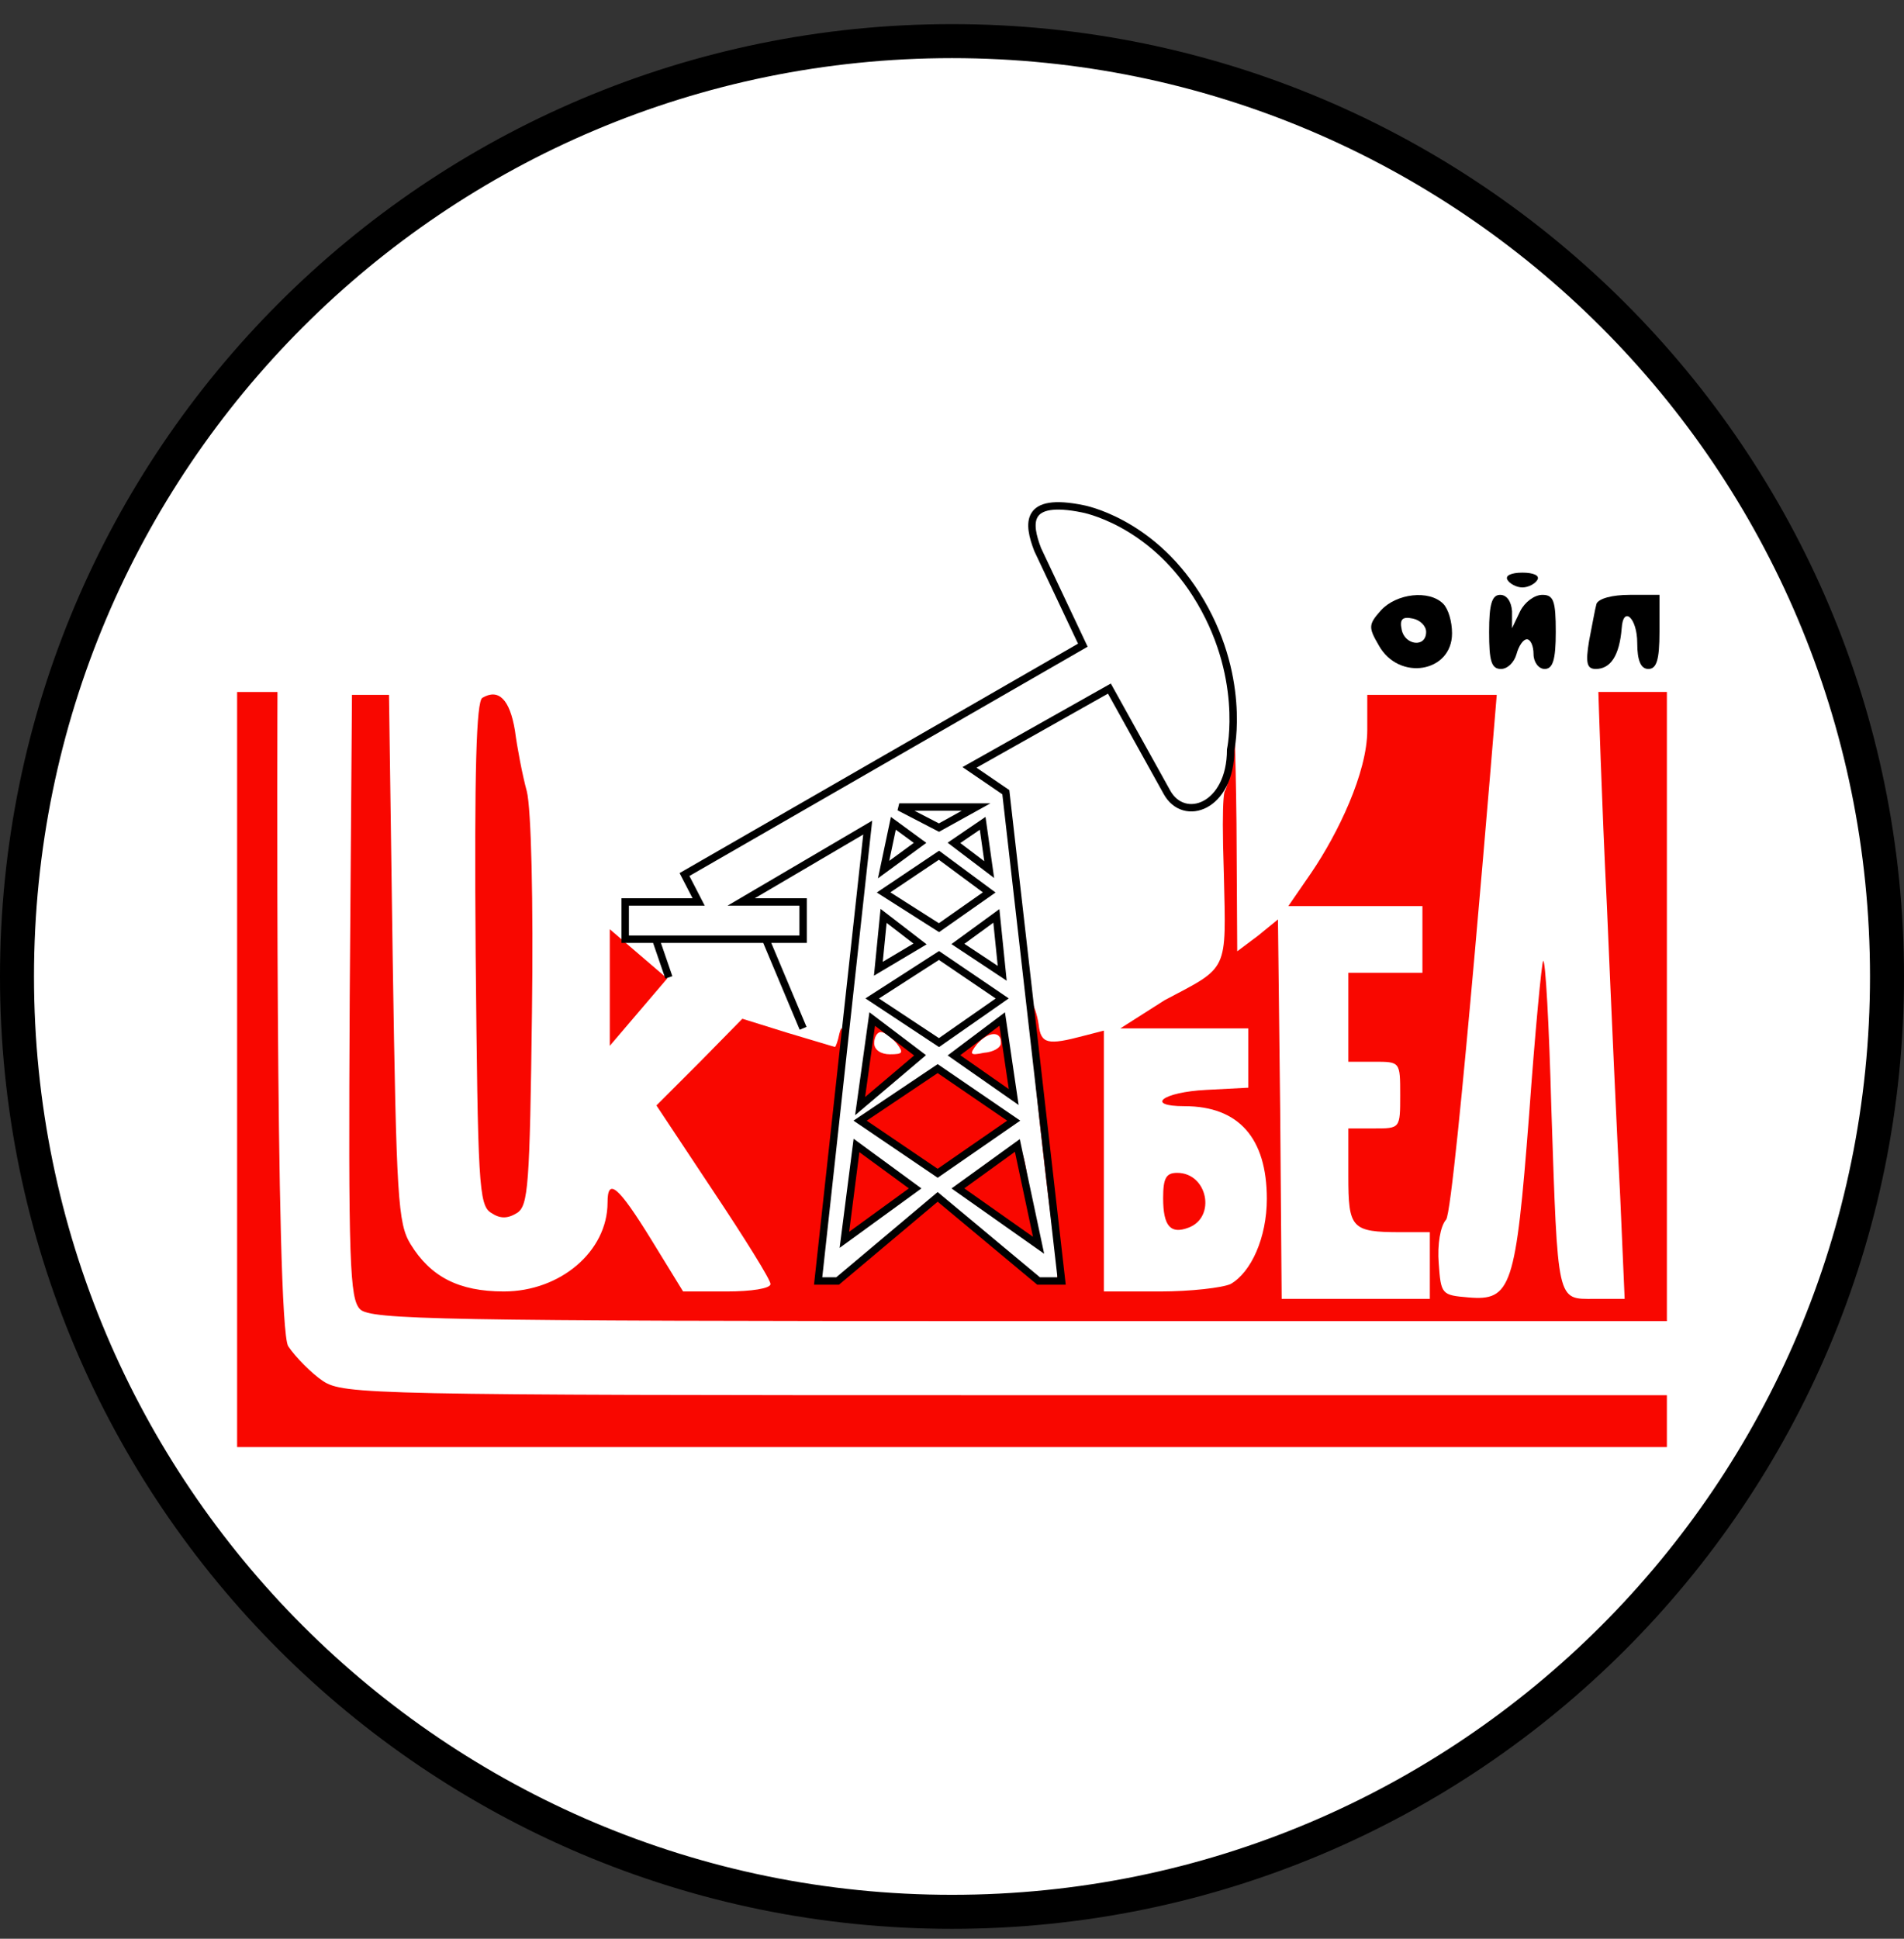 <svg width="56" height="57" viewBox="0 0 56 57" fill="none" xmlns="http://www.w3.org/2000/svg">
<rect x="0" y="0" width="56" height="57" fill="#333333" stroke="none"/>
<g clip-path="url(#clip0_1643_7)">
<path d="M28 1.209C43.188 1.209 55.5 13.521 55.5 28.709C55.5 43.897 43.188 56.209 28 56.209C12.812 56.209 0.5 43.897 0.5 28.709C0.5 13.521 12.812 1.209 28 1.209Z" fill="white" stroke="black"/>
<path d="M44.341 17.054C44.407 17.163 44.603 17.271 44.777 17.271C44.951 17.271 45.148 17.163 45.213 17.054C45.3 16.923 45.104 16.836 44.777 16.836C44.45 16.836 44.254 16.923 44.341 17.054Z" fill="black"/>
<path d="M40.615 17.946C40.245 18.36 40.245 18.447 40.55 18.97C41.139 20.038 42.707 19.776 42.707 18.621C42.707 18.273 42.598 17.902 42.446 17.75C42.032 17.336 41.073 17.445 40.615 17.946ZM41.945 18.578C41.945 19.057 41.313 18.97 41.226 18.512C41.16 18.207 41.247 18.12 41.552 18.186C41.77 18.229 41.945 18.403 41.945 18.578Z" fill="black"/>
<path d="M43.797 18.579C43.797 19.428 43.862 19.668 44.145 19.668C44.341 19.668 44.537 19.472 44.603 19.232C44.668 18.992 44.799 18.796 44.908 18.796C45.017 18.796 45.104 18.992 45.104 19.232C45.104 19.472 45.257 19.668 45.431 19.668C45.67 19.668 45.758 19.407 45.758 18.579C45.758 17.663 45.692 17.489 45.365 17.489C45.126 17.489 44.843 17.707 44.712 17.968L44.472 18.47V17.968C44.45 17.685 44.32 17.489 44.123 17.489C43.884 17.489 43.797 17.751 43.797 18.579Z" fill="black"/>
<path d="M46.956 17.751C46.912 17.903 46.825 18.404 46.738 18.84C46.629 19.494 46.673 19.668 46.934 19.668C47.37 19.668 47.631 19.276 47.697 18.47C47.74 17.794 48.154 18.165 48.154 18.905C48.154 19.428 48.263 19.668 48.481 19.668C48.721 19.668 48.808 19.407 48.808 18.579V17.489H47.936C47.413 17.489 47.021 17.598 46.956 17.751Z" fill="black"/>
<path d="M36.309 21.462C36.287 22.638 36.04 23.237 36.04 23.237C36.04 23.237 35.909 23.154 35.996 25.703C36.062 28.601 36.149 28.405 34.253 29.407L32.952 30.235L34.842 30.235L36.715 30.235V31.107V31.979L35.474 32.044C34.188 32.109 33.665 32.523 34.842 32.523C36.432 32.523 37.26 33.46 37.26 35.247C37.26 36.38 36.803 37.404 36.193 37.752C35.953 37.861 35.016 37.97 34.123 37.97H32.467V34.136V30.301L31.878 30.453C30.811 30.736 30.615 30.693 30.549 30.127C30.506 29.821 30.397 29.516 30.31 29.407C30.179 29.277 30.637 33.939 31.05 36.816C31.159 37.578 31.116 37.752 30.854 37.752C30.658 37.752 30.385 37.649 30.385 37.496C30.385 37.343 29.237 36.487 28.431 35.943L27.586 35.181L26.215 36.327C25.409 36.893 24.768 37.447 24.768 37.578C24.768 37.73 24.47 37.752 24.296 37.752C24.078 37.752 24.013 37.578 24.078 37.142C24.492 34.811 24.993 29.233 24.688 30.388C24.645 30.606 24.579 30.78 24.558 30.78C24.536 30.78 23.904 30.584 23.163 30.366L21.834 29.952L20.57 31.238L19.307 32.501L20.984 35.029C21.899 36.401 22.662 37.622 22.662 37.752C22.662 37.883 22.096 37.97 21.377 37.97H20.091L19.154 36.445C18.174 34.855 17.869 34.615 17.869 35.356C17.869 36.794 16.474 37.97 14.818 37.97C13.489 37.97 12.661 37.535 12.073 36.576C11.703 35.966 11.659 35.247 11.55 28.166L11.441 20.431H10.896H10.352L10.286 29.299C10.243 37.142 10.286 38.188 10.591 38.493C10.896 38.798 12.901 38.842 29.983 38.842H49.026V29.604V20.343L47.011 20.343C47.011 20.343 47.108 23.546 47.261 26.619C47.392 29.691 47.566 33.547 47.653 35.181L47.784 38.188H46.891C45.779 38.188 45.823 38.362 45.627 32.567C45.562 30.127 45.453 28.187 45.387 28.253C45.344 28.296 45.148 30.344 44.973 32.785C44.581 37.861 44.45 38.254 43.187 38.145C42.402 38.079 42.38 38.057 42.315 37.142C42.272 36.598 42.359 36.053 42.533 35.857C42.794 35.53 44.022 20.43 44.022 20.43L40.214 20.43C40.214 20.43 40.214 21.059 40.214 21.462C40.214 22.718 39.352 24.505 38.567 25.66L37.892 26.64H39.875H41.836V27.621V28.601H40.746H39.657V29.909V31.216H40.419C41.182 31.216 41.182 31.216 41.182 32.196C41.182 33.177 41.182 33.177 40.419 33.177H39.657V34.571C39.657 36.118 39.744 36.227 41.204 36.227H42.054V37.208V38.188H39.875H37.696L37.652 32.61L37.587 27.032L36.999 27.512L36.389 27.969L36.367 24.2C36.345 22.13 36.28 20.126 36.193 19.777C36.084 19.341 36.309 20.35 36.309 21.462Z" fill="#F90700"/>
<path d="M6.974 20.345C6.974 20.345 6.974 22.957 6.974 31.564V42.545H28H49.026V41.782V41.02H29.591C10.896 41.02 10.112 40.998 9.502 40.606C9.175 40.388 8.696 39.908 8.478 39.582C8.086 38.993 8.161 20.345 8.161 20.345H6.974Z" fill="#F90700"/>
<path d="M14.186 20.517C14.012 20.626 13.947 22.587 13.99 28.056C14.056 34.789 14.077 35.442 14.448 35.66C14.709 35.835 14.927 35.835 15.21 35.66C15.537 35.442 15.581 34.876 15.646 29.777C15.69 26.509 15.624 23.764 15.494 23.263C15.363 22.783 15.21 21.977 15.145 21.476C14.992 20.561 14.666 20.234 14.186 20.517Z" fill="#F90700"/>
<path d="M17.935 30.748V27.32L19.624 28.768L17.935 30.748Z" fill="#F90700"/>
<path d="M28.225 30.834L27.959 30.997L28.225 31.175L27.653 31.086L27.081 30.997C27.081 30.997 26.67 30.697 26.299 30.436C25.929 30.174 25.647 29.908 25.603 29.951C25.538 29.995 25.52 30.612 25.433 31.331L25.211 32.609L26.207 31.793C26.773 31.401 27.081 30.997 27.081 30.997L28.225 31.175C28.225 31.175 29.743 32.34 29.743 32.134C29.787 31.851 29.662 31.062 29.575 30.67C29.444 29.929 29.438 29.882 29.12 30.18C29.055 30.289 28.225 30.834 28.225 30.834ZM26.366 30.67C26.584 30.953 26.562 30.997 26.17 30.997C25.908 30.997 25.712 30.866 25.712 30.67C25.712 30.496 25.799 30.343 25.908 30.343C26.017 30.343 26.213 30.496 26.366 30.67ZM29.438 30.67C29.438 30.801 29.22 30.932 28.937 30.953C28.523 31.041 28.501 30.997 28.741 30.692C29.068 30.322 29.46 30.3 29.438 30.67Z" fill="#F90700"/>
<path d="M26.513 32.087C25.924 32.501 25.386 32.829 25.386 32.938C25.386 33.069 25.924 33.385 26.513 33.799C27.58 34.54 27.43 34.582 28.04 34.211C28.389 34.015 28.95 33.627 29.277 33.366L29.961 32.96L29.277 32.57C28.95 32.308 28.424 31.927 28.097 31.731C27.465 31.361 27.558 31.346 26.513 32.087Z" fill="#F90700"/>
<path d="M25.063 34.45C24.91 35.496 24.725 36.361 24.9 36.361C25.139 36.361 26.882 35.1 26.882 34.926C26.882 34.752 25.466 33.739 25.227 33.739C25.161 33.739 25.15 34.014 25.063 34.45Z" fill="#F90700"/>
<path d="M29.007 34.315C28.549 34.62 28.109 34.809 28.109 34.897C28.109 34.962 28.708 35.35 29.383 35.829L30.528 36.705L30.419 35.921C30.353 35.485 30.244 34.788 30.179 34.374C30.114 33.96 29.983 33.611 29.896 33.633C29.808 33.633 29.442 34.01 29.007 34.315Z" fill="#F90700"/>
<path d="M34.21 35.224C34.21 36.052 34.428 36.292 34.951 36.096C35.779 35.791 35.517 34.483 34.624 34.483C34.297 34.483 34.21 34.636 34.21 35.224Z" fill="#F90700"/>
<path d="M19.286 27.613H18.388V26.519H20.549L20.132 25.712L31.848 18.969L30.52 16.158C30.227 15.394 30.126 14.607 31.848 14.96C31.848 14.96 33.806 15.31 35.18 17.476C36.679 19.84 36.196 22.041 36.196 22.041C36.196 23.727 34.824 24.206 34.321 23.291L32.629 20.245L28.515 22.562L29.583 23.291L31.223 37.662H30.546L27.578 35.189L24.636 37.662H24.063L25.521 24.332L21.798 26.519H23.621V27.613H22.52M19.286 27.613L19.672 28.736M19.286 27.613H22.52M22.52 27.613L23.621 30.233M26.448 23.727H28.71L27.617 24.332L26.448 23.727ZM26.275 24.206L25.988 25.567L27.061 24.781L26.275 24.206ZM28.058 24.781L28.902 24.206L29.094 25.567L28.058 24.781ZM27.617 25.145L25.988 26.238L27.617 27.274L29.094 26.238L27.617 25.145ZM28.174 27.753L29.305 26.928L29.477 28.616L28.174 27.753ZM25.988 26.928L25.834 28.482L27.061 27.753L25.988 26.928ZM27.617 28.092L25.653 29.355L27.617 30.653L29.477 29.355L27.617 28.092ZM25.653 29.96L27.061 31.027L25.297 32.521L25.653 29.96ZM28.058 31.027L29.477 29.96L29.815 32.254L28.058 31.027ZM27.578 31.418L25.297 32.948L27.578 34.495L29.815 32.948L27.578 31.418ZM28.174 34.94L29.922 33.677L30.546 36.612L28.174 34.94ZM26.916 34.94L25.191 33.677L24.835 36.452L26.916 34.94Z" stroke="black" stroke-width="0.218"/>
</g>
<defs>
<clipPath id="clip0_1643_7">
<rect width="56" height="56" fill="white" transform="translate(0 0.709)"/>
</clipPath>
</defs>
</svg>
